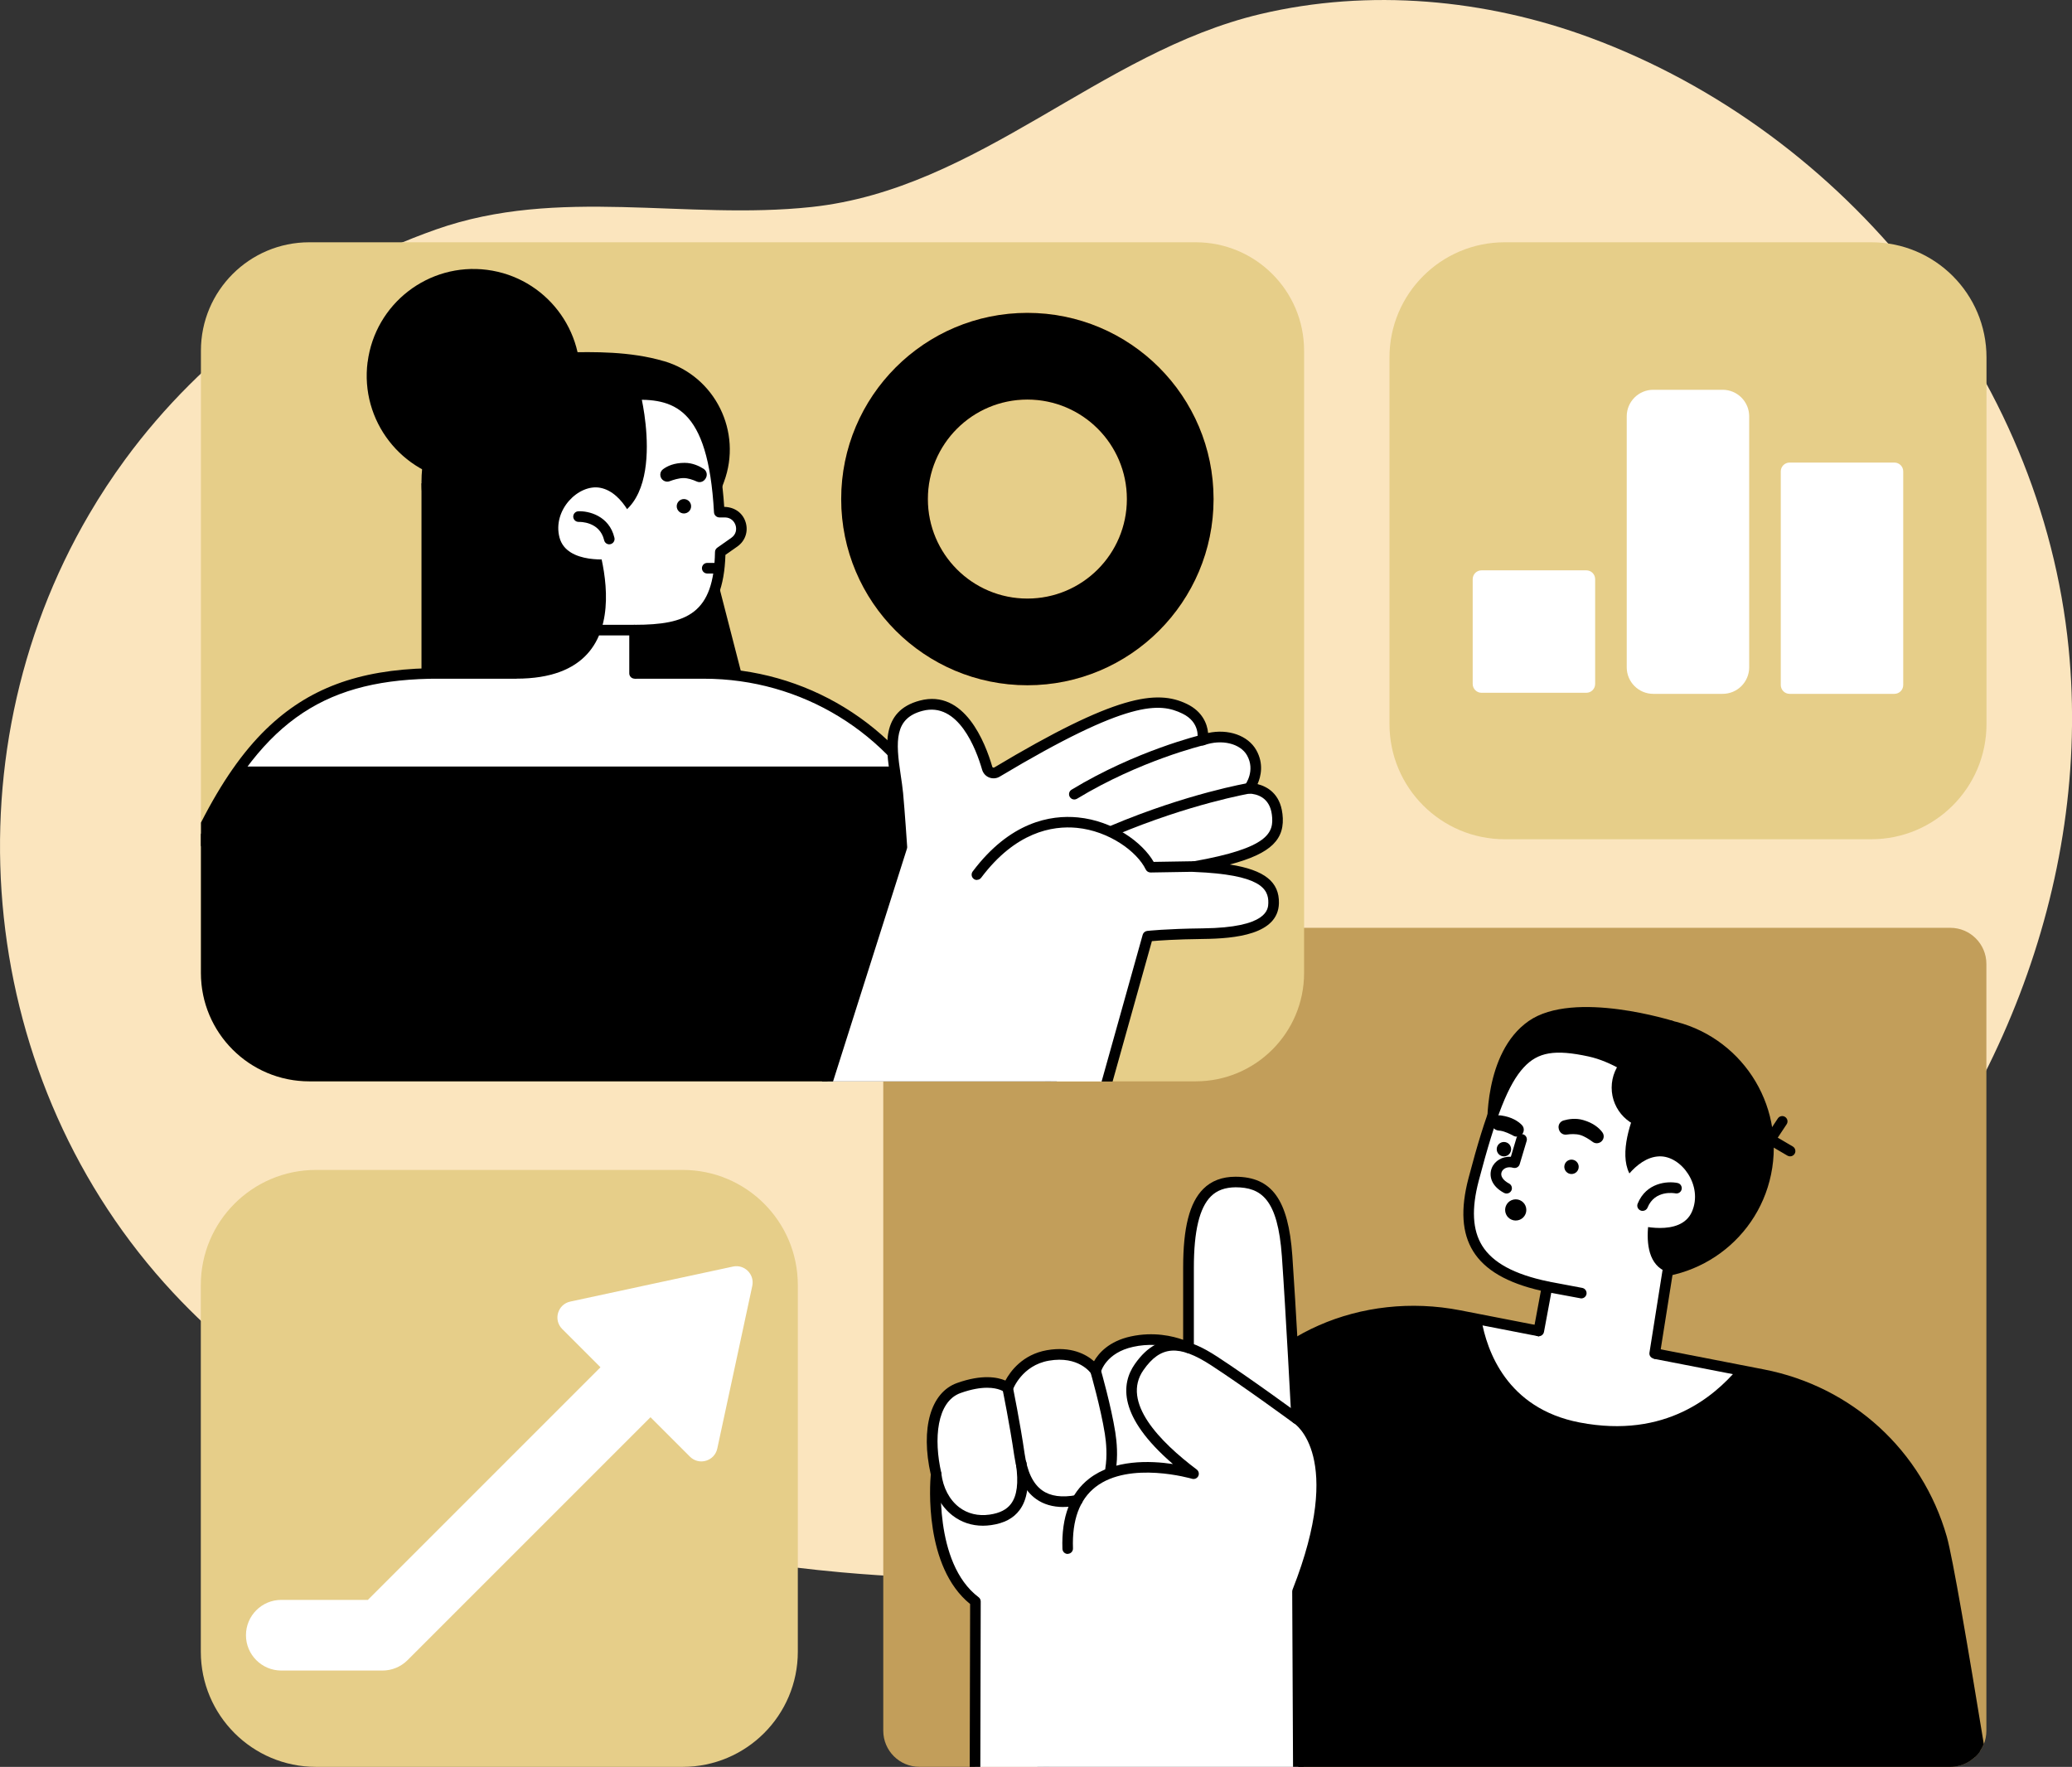 <?xml version="1.0" encoding="UTF-8"?>
<svg id="Layer_2" data-name="Layer 2" xmlns="http://www.w3.org/2000/svg" viewBox="0 0 371.25 316.58">
  <rect x="0" y="0" width="371.25" height="316.58" fill="#333333" stroke="none"/>
  <defs>
    <style>
      .cls-1 {
        fill: #ffab4d;
      }

      .cls-2 {
        fill: #fbe5be;
      }

      .cls-3 {
        fill: #fff;
      }

      .cls-4 {
        fill: #e6ce89;
      }

      .cls-5 {
        fill: #c29e5a;
      }
    </style>
  </defs>
  <g id="Layer_4" data-name="Layer 4">
    <g>
      <path class="cls-2" d="M150.72,281.72c-22.26-2.01-44.19-6.7-65.07-14.68-20.44-7.82-39.69-19.39-54.61-35.4C-3.96,194.09-9.9,136.27,15.98,92.13c1.98-3.38,4.14-6.67,6.46-9.83,13.88-18.9,33.6-33.4,55.7-41.19,21.97-7.75,44.67-1.6,67.26-4.02,30.01-3.22,51.6-27.73,80.4-34.56,19.52-4.63,40.38-2.71,59.12,4.22,45.77,16.95,80.85,60.27,85.72,109.33,4.21,42.49-13.36,84.86-42.79,115.14-5.21,5.36-10.78,10.35-16.68,14.94-17,13.25-36.73,23.2-57.82,27.92-33.22,7.45-68.32,10.73-102.63,7.64"/>
      <path class="cls-5" d="M164.73,166.24h184.71c3.57,0,6.47,2.9,6.47,6.47v137.39c0,3.58-2.9,6.47-6.47,6.47h-184.71c-3.57,0-6.47-2.9-6.47-6.47v-137.39c0-3.57,2.9-6.47,6.47-6.47"/>
      <path d="M300,183s-17.95-5.74-26.11-.05c-8.16,5.69-7.4,19.44-7.4,19.44l33.51-19.39Z"/>
      <path d="M349.45,316.58c2.17,0,4.09-1.08,5.26-2.72-2.76-16.92-5.76-34.63-6.8-38.29-4.29-15-16.7-26.28-32.01-29.26l-54.4-10.59c-16.49-3.21-34.3,3.52-42.07,18.41-1.65,3.16-19.01,36.52-32.51,62.45h162.54Z"/>
      <path class="cls-3" d="M265.44,236.48l45.79,8.91c-3.99,4.6-12.67,12.47-28.21,9.48-13.08-2.52-16.62-12.91-17.58-18.39"/>
      <path d="M317.54,209.26c-1.97,12.74-13.91,21.47-26.65,19.5-12.74-1.97-21.47-13.91-19.5-26.65,1.97-12.74,13.91-21.47,26.65-19.5,12.74,1.97,21.47,13.91,19.5,26.65"/>
      <path d="M316.07,245.37l-54.4-10.59c-17.76-3.46-35.48,4.32-43.09,18.91-1.65,3.16-19.21,36.89-32.74,62.89h2.14c13.47-25.88,30.66-58.89,32.28-62.02,7.22-13.85,24.1-21.22,41.05-17.92l54.4,10.59c15.09,2.94,27.07,13.89,31.28,28.59,1.05,3.67,4.12,21.83,6.91,38.97.67-.64,1.2-1.41,1.55-2.29-2.71-16.57-5.59-33.57-6.64-37.2-4.41-15.39-16.95-26.86-32.74-29.93"/>
      <path class="cls-3" d="M264.03,211.33c5.83-22.2,9.37-25.44,20.78-22.97,9.5,2.06,18.69,13.12,18.69,13.12l-4.14,22.8-3.19,20.14-20.47-4.6,1.47-9.29c-12.13-2.53-16-8.34-13.15-19.2"/>
      <path d="M296.48,243.47c-.67-.09-1.02-.58-.94-1.1l2.89-18.24,4.06-22.37c-1.6-1.83-9.72-10.7-17.88-12.47-6.01-1.3-9.04-.79-11.58,1.95-2.75,2.96-5.01,8.66-8.08,20.33-1.32,5.02-1.12,8.82.61,11.62,1.89,3.05,5.75,5.14,11.82,6.41.51.1.83.59.74,1.1l-1.48,7.95c-.1.51-.59.85-1.1.76-.52-.09-.85-.59-.76-1.1l1.31-7.05c-6.09-1.4-10.06-3.72-12.14-7.07-2.02-3.26-2.29-7.54-.83-13.1,3.15-12,5.54-17.93,8.52-21.14,3.47-3.74,7.86-3.71,13.38-2.51,9.7,2.1,18.84,12.98,19.22,13.44.18.22.25.5.2.78l-4.14,22.8-2.89,18.22c-.07.47-.48.8-.93.8"/>
      <path d="M295.53,193.79s-10.44,17.61,1.18,19.57c0,0-4.71,13.02,2.66,14.76l7.47-18.53-1.17-20.31-10.15,4.52Z"/>
      <path d="M282.84,209.32c-.14.7-.82,1.15-1.52,1.01-.7-.14-1.15-.82-1.01-1.52.14-.7.82-1.15,1.52-1.01.7.14,1.15.82,1.01,1.52"/>
      <path d="M270.73,206.16c-.14.7-.82,1.15-1.52,1.01-.7-.14-1.15-.82-1.01-1.52.14-.7.82-1.15,1.52-1.01.7.14,1.15.82,1.01,1.52"/>
      <path d="M283.33,232.65c-.18-.02-5.96-1.11-5.96-1.11-.52-.1-.85-.59-.76-1.11.1-.51.59-.85,1.11-.76l5.78,1.09c.51.1.85.59.76,1.11-.09.45-.48.77-.93.77"/>
      <path class="cls-3" d="M289.85,213.29s3-5.96,7.46-6.1c3.94-.13,7.88,5.25,5.84,9.92-2.04,4.66-9.92,2.33-9.92,2.33l-3.38-6.15Z"/>
      <path d="M294.3,216.96c-.12,0-.24-.02-.35-.07-.49-.2-.72-.75-.52-1.23,1.53-3.77,5.33-4.07,7.14-3.7.51.1.84.6.74,1.12-.1.51-.6.84-1.11.74-.16-.03-3.69-.68-5,2.55-.15.37-.5.59-.88.59"/>
      <path d="M288.77,194.88c0,4.1,3.32,7.42,7.42,7.42s7.42-3.32,7.42-7.42-3.32-7.42-7.42-7.42-7.42,3.32-7.42,7.42"/>
      <path d="M320.74,207.19c-.16,0-.33-.04-.48-.13l-3.55-2.08c-.22-.13-.39-.35-.44-.6-.06-.25-.01-.52.13-.74l2.14-3.24c.29-.44.88-.56,1.31-.27.44.29.56.88.27,1.31l-1.59,2.4,2.69,1.58c.45.27.6.85.34,1.3-.18.3-.49.47-.82.47"/>
      <path d="M286.64,204.72c.7-.34.93-1.22.46-1.84-.56-.76-1.59-1.66-3.41-2.19-1.36-.4-2.68-.18-3.54.07-.58.17-.96.72-.89,1.32.09.82.73,1.31,1.43,1.21.74-.11,1.69-.15,2.47.08.79.24,1.65.81,2.2,1.22.37.28.86.33,1.28.12"/>
      <path d="M268.99,199.87c-.08-.01-.16-.02-.24-.03-.75-.07-1.42.45-1.5,1.2-.09.81.51,1.47,1.3,1.53.1,0,.19.02.29.03.82.13,1.74.58,2.34.91.41.22.9.2,1.29-.05.64-.43.75-1.34.21-1.89-.66-.67-1.8-1.43-3.67-1.7"/>
      <path d="M269.93,213.85c-.15,0-.3-.04-.44-.11-2.43-1.29-2.71-3.21-2.2-4.46.53-1.32,1.91-2.09,3.42-2.02l1.01-3.38c.15-.5.68-.79,1.18-.64.5.15.79.68.64,1.18l-1.25,4.18c-.15.5-.67.78-1.17.64-1.04-.3-1.82.15-2.06.75-.28.7.23,1.49,1.33,2.07.46.24.64.82.4,1.28-.17.32-.5.51-.84.51"/>
      <path class="cls-3" d="M232.31,254.2s-1.01-19.42-1.7-29.16c-.69-9.8-3.47-13.23-9.23-13.25-6-.02-8.43,4.99-8.43,15.33v14.38s-4.4-2.37-10.15-1.1c-5.51,1.21-6.49,5.21-6.49,5.21,0,0-2.48-3.8-8.56-2.74-5.44.95-7.19,5.83-7.19,5.83,0,0-2.46-2.24-8.77,0-4.66,1.66-5.69,8.39-4.07,15.43,0,0-1.66,16.25,7.04,22.81l-.07,29.64h57.93l-.15-31.42c9.9-25.16-.15-30.96-.15-30.96"/>
      <path d="M233.23,253.69c-.16-3.01-1.06-19.92-1.68-28.72-.71-10.01-3.66-14.11-10.18-14.13-2.38,0-4.32.73-5.77,2.18-2.47,2.46-3.61,6.94-3.61,14.1v12.94c-1.83-.66-5.28-1.5-9.4-.6-3.88.85-5.73,2.98-6.57,4.44-1.36-1.19-4.06-2.74-8.43-1.98-4.39.77-6.58,3.82-7.45,5.44-1.38-.59-4.15-1.17-8.66.44-4.73,1.69-6.57,8.11-4.71,16.39-.16,1.8-1.2,16.53,7.05,23.21l-.07,29.18h1.9l.07-29.64c0-.3-.14-.58-.38-.76-8.17-6.17-6.68-21.8-6.66-21.96.01-.1,0-.21-.02-.31-1.39-6.02-.85-12.79,3.46-14.32,1.99-.71,3.56-.94,4.74-.94,2.14,0,3.06.74,3.07.75.23.21.56.29.86.22.31-.07.56-.3.67-.6.07-.18,1.66-4.38,6.46-5.22,5.34-.93,7.51,2.2,7.6,2.33.2.31.58.47.95.41.37-.06.67-.34.77-.7.04-.14.96-3.46,5.78-4.52,5.31-1.17,9.45.99,9.49,1.01.29.16.65.15.94-.02.29-.17.46-.48.46-.81v-14.38c0-6.54,1-10.71,3.05-12.76,1.1-1.1,2.56-1.61,4.43-1.63,4.58.02,7.56,2.09,8.29,12.37.68,9.61,1.69,28.95,1.7,29.14.02.31.2.6.47.77.09.06,9.17,5.87-.25,29.79-.04.11-.07.23-.07.35l.15,31.42h1.9l-.15-31.24c8.89-22.72,1.78-30.12-.18-31.65"/>
      <path d="M191.31,278.43c-.51,0-.93-.4-.95-.92-.2-5.73,1.42-9.97,4.8-12.58,4.45-3.44,10.89-3.23,15-2.61-9.89-8.51-9.29-14.38-6.83-17.91,4.63-6.62,10.04-4.4,14.72-1.36,5.86,3.81,14.73,10.32,14.81,10.38.42.31.51.9.2,1.32-.31.42-.9.51-1.32.2-.09-.07-8.91-6.54-14.73-10.32-5.78-3.76-9.07-3.53-12.13.85-4.03,5.76,2.97,12.87,9.54,17.82.37.28.48.78.28,1.18-.21.41-.68.61-1.12.48-.11-.03-11.16-3.26-17.27,1.46-2.88,2.22-4.24,5.93-4.06,11.01.02.52-.39.96-.91.98h-.03"/>
      <path d="M198.98,264.23c-.68-.1-1.02-.59-.94-1.11.38-2.28.17-4.64-.08-6.22-.73-4.61-2.55-10.97-2.57-11.03-.15-.51.15-1.03.65-1.17.51-.14,1.03.15,1.17.65.08.27,1.87,6.54,2.62,11.26.27,1.72.51,4.3.08,6.83-.08.46-.48.79-.93.79"/>
      <path d="M190.55,270.02c-1.93,0-3.57-.48-4.9-1.43-2.1-1.49-3.39-4.08-3.94-7.89-.76-5.26-2.07-11.75-2.09-11.81-.1-.51.23-1.01.74-1.12.51-.1,1.01.23,1.12.74.01.07,1.34,6.61,2.1,11.92.47,3.27,1.51,5.44,3.16,6.61,1.47,1.05,3.53,1.33,6.12.84.52-.1,1.01.24,1.11.75.1.52-.24,1.01-.75,1.11-.94.18-1.83.27-2.67.27"/>
      <path d="M176.11,273.37c-2,0-3.85-.61-5.4-1.8-2.14-1.64-3.54-4.24-3.93-7.33-.06-.52.3-.99.82-1.06.52-.06.99.3,1.06.82.32,2.58,1.46,4.73,3.19,6.06,1.52,1.16,3.4,1.61,5.46,1.32,1.8-.26,3.06-.89,3.84-1.94,1.08-1.45,1.37-3.75.89-7.05-.07-.52.28-1,.8-1.08.52-.08,1,.28,1.08.8.56,3.82.16,6.59-1.24,8.46-1.1,1.48-2.77,2.36-5.09,2.69-.5.07-.99.11-1.47.11"/>
      <path d="M269.72,217.17c.21,1.03,1.21,1.69,2.24,1.48,1.03-.21,1.69-1.21,1.48-2.24-.21-1.03-1.21-1.69-2.24-1.48-1.03.21-1.69,1.21-1.48,2.24"/>
      <path class="cls-4" d="M55.42,43.41h158.82c10.72,0,19.42,8.69,19.42,19.42v111.5c0,10.72-8.69,19.42-19.42,19.42H55.42c-10.72,0-19.42-8.69-19.42-19.42V62.83c0-10.72,8.69-19.42,19.42-19.42"/>
      <path class="cls-1" d="M184.08,107.25c-9.85,0-17.83-7.98-17.83-17.83s7.98-17.83,17.83-17.83,17.83,7.98,17.83,17.83-7.98,17.83-17.83,17.83M184.08,56.06c-18.43,0-33.36,14.94-33.36,33.36s14.94,33.36,33.36,33.36,33.36-14.94,33.36-33.36-14.94-33.36-33.36-33.36"/>
      <path d="M184.08,107.25c-9.85,0-17.83-7.98-17.83-17.83s7.98-17.83,17.83-17.83,17.83,7.98,17.83,17.83-7.98,17.83-17.83,17.83M184.08,56.06c-18.43,0-33.36,14.94-33.36,33.36s14.94,33.36,33.36,33.36,33.36-14.94,33.36-33.36-14.94-33.36-33.36-33.36"/>
      <path class="cls-4" d="M269.6,150.37h65.69c11.4,0,20.64-9.24,20.64-20.64v-65.69c0-11.4-9.24-20.63-20.64-20.63h-65.69c-11.4,0-20.64,9.24-20.64,20.63v65.69c0,11.4,9.24,20.64,20.64,20.64"/>
      <path class="cls-3" d="M284.23,124.13h-18.78c-.87,0-1.58-.71-1.58-1.58v-18.78c0-.87.71-1.58,1.58-1.58h18.78c.88,0,1.58.71,1.58,1.58v18.78c0,.87-.71,1.58-1.58,1.58"/>
      <path class="cls-3" d="M296.22,124.32h12.44c2.62,0,4.75-2.13,4.75-4.75v-44.98c0-2.62-2.13-4.75-4.75-4.75h-12.44c-2.62,0-4.75,2.13-4.75,4.75v44.98c0,2.62,2.13,4.75,4.75,4.75"/>
      <path class="cls-3" d="M339.43,124.32h-18.78c-.87,0-1.58-.71-1.58-1.58v-38.28c0-.87.71-1.58,1.58-1.58h18.78c.87,0,1.58.71,1.58,1.58v38.28c0,.87-.71,1.58-1.58,1.58"/>
    </g>
    <polygon points="75.52 86.59 75.52 128.21 102.65 128.21 102.65 86.94 75.52 86.59"/>
    <g>
      <path d="M118.98,64.72c-6.1-1.81-12.74-1.67-17.47-1.58l.1,1.9,4.68,19.6v41.61h28l-7.94-30.83,3.37-9.08c3.33-8.96-1.58-18.92-10.74-21.63"/>
      <path d="M75.52,86.34c0,12.9,10.45,23.35,23.35,23.35s23.35-10.45,23.35-23.35-10.45-23.35-23.35-23.35-23.35,10.45-23.35,23.35"/>
      <path d="M168.17,146.36c-8.08-15.78-24.31-25.71-42.04-25.7h-48.2c-.36,0-.73,0-1.09.02-19.86.46-30.99,8.7-40.84,28.79v24.86c0,10.72,8.69,19.42,19.42,19.42h132.92l-20.17-47.39Z"/>
      <path class="cls-3" d="M162.15,137.34H43.16c8.33-11.38,18.43-16.32,33.69-16.67.36,0,.73-.01,1.09-.01h48.2c14.05,0,27.16,6.24,36.02,16.68"/>
      <path d="M126.13,119.71h-48.2c-.37,0-.74.01-1.11.02-12.66.29-21.64,3.65-29.11,10.89-4.17,4.04-7.97,9.46-11.7,16.77v4.29c10.34-21.96,21.44-29.61,40.86-30.06.36,0,.71-.01,1.07-.01,0,0,48.2,0,48.2,0,17.44,0,33.22,9.64,41.18,25.16l20,46.98h2.06c-8.42-19.78-20.34-47.78-20.35-47.82-8.28-16.17-24.71-26.22-42.89-26.22"/>
      <path class="cls-3" d="M113,70.7c8.81-.32,14.84,2.23,15.89,21.05h1.04c2.87.05,4.01,3.74,1.66,5.39l-2.53,1.78c-.2,11.28-5.13,13.98-15.35,13.98v9.8h-21.19v-41.9s10.77-9.75,20.48-10.1"/>
      <path d="M113.7,121.6c-.52,0-.95-.42-.95-.95v-7.75c0-.52.42-.95.95-.95,9.4,0,14.21-2.02,14.41-13.05,0-.3.15-.58.4-.76l2.53-1.78c.88-.62.97-1.56.76-2.23-.21-.68-.82-1.4-1.89-1.42h-1.04c-.5-.02-.91-.41-.94-.91-1.06-19.1-7.38-20.43-14.91-20.15-8.35.3-17.75,8.03-19.57,9.59v38.56c0,.52-.43.95-.95.95s-.95-.43-.95-.95v-38.99c0-.27.11-.52.31-.7.45-.41,11.14-9.99,21.08-10.35,9.73-.35,15.63,3.01,16.82,21.06,1.88.03,3.33,1.1,3.84,2.75.51,1.65-.07,3.35-1.48,4.35l-2.14,1.5c-.36,11.61-6.12,14.26-15.34,14.43v6.81c0,.52-.42.95-.95.95"/>
      <path d="M114.79,70.68s5.75,22.9-9,22.9c0,0,11.83,28.02-13.28,28.02l-9.64-28.51,15.78-24.68,16.14,2.27Z"/>
      <path d="M121.25,90.71c0,.71.58,1.29,1.29,1.29s1.29-.58,1.29-1.29-.58-1.29-1.29-1.29-1.29.58-1.29,1.29"/>
      <path d="M113.7,113.85h-6.22c-.52,0-.95-.42-.95-.95s.42-.95.95-.95h6.22c.52,0,.95.43.95.95s-.42.95-.95.95"/>
      <path d="M118.72,85.98c-.57-.52-.55-1.43.07-1.9.76-.57,1.99-1.15,3.88-1.15,1.42,0,2.62.58,3.38,1.06.51.32.72.96.49,1.52-.31.77-1.07,1.06-1.71.76-.69-.31-1.58-.62-2.39-.61-.83.01-1.81.32-2.45.56-.43.16-.92.07-1.26-.24"/>
      <path class="cls-3" d="M113.98,94.57s-2.05-6.34-6.44-7.17c-3.88-.73-8.59,3.98-7.29,8.91,1.3,4.92,9.45,3.83,9.45,3.83l4.28-5.56Z"/>
      <path d="M109.17,97.53c-.43,0-.82-.29-.92-.73-.8-3.4-4.4-3.29-4.55-3.29-.52.02-.96-.38-.99-.91-.02-.52.38-.96.9-.99,1.84-.09,5.55.79,6.48,4.75.12.51-.2,1.02-.71,1.14-.07.02-.15.03-.22.03"/>
      <path class="cls-3" d="M228.82,145.87c-.45-3.77-3.28-4.58-5-4.65,0,0,2.31-3.02.44-6.35-1.45-2.59-5.29-3.54-8.81-2.27,0,0,.79-3.68-3.2-5.61-4.74-2.3-11.22-2.08-33.63,11.33-.67.4-1.54.06-1.76-.68-1.09-3.76-4.57-13.12-11.84-11.2-7.53,1.99-4.74,9.77-4.17,15.74.29,3.1.73,9.58.73,9.58l-13.33,42h50.1l7.28-26.03s3.13-.38,9.9-.45c8.44-.09,12.56-1.79,12.65-5.46.09-3.54-2.37-6.07-14.22-6.54,13.46-2.37,15.36-5.22,14.86-9.39"/>
      <path d="M229.77,145.76c-.43-3.59-2.76-4.84-4.45-5.27.6-1.36,1.15-3.64-.22-6.08-1.49-2.65-5.05-3.86-8.64-3.08-.15-1.66-1.04-3.86-3.78-5.19-5.43-2.64-12.83-1.62-34.53,11.37-.09.05-.18.03-.22.02-.05-.02-.11-.06-.14-.15-1.24-4.27-4.98-13.97-12.99-11.85-7.07,1.87-6.08,8.38-5.29,13.61.17,1.1.32,2.14.42,3.14.26,2.77.64,8.31.71,9.38l-13.37,42.11h1.99l13.24-41.71c.04-.11.05-.23.04-.35,0-.07-.44-6.53-.73-9.61-.1-1.05-.27-2.16-.43-3.24-.92-6.08-1.14-10.16,3.9-11.49,6.4-1.69,9.61,6.81,10.69,10.55.19.64.65,1.15,1.27,1.39.62.24,1.31.19,1.89-.16,23.15-13.85,28.69-13.24,32.73-11.29,3.23,1.57,2.71,4.44,2.68,4.56-.07.34.04.69.3.91.26.23.62.29.94.18,3.09-1.11,6.46-.3,7.66,1.84,1.53,2.73-.29,5.21-.37,5.31-.21.28-.26.66-.1.98.15.32.46.53.82.55,1.37.06,3.71.63,4.1,3.81.38,3.14-.42,5.93-14.08,8.34-.48.08-.82.51-.78,1,.03.48.42.86.91.89,11.81.47,13.38,2.96,13.31,5.57-.03,1.09-.11,4.41-11.71,4.54-6.74.08-9.87.45-10,.46-.38.05-.7.32-.8.69l-7.36,26.29h1.97l7.04-25.15c1.21-.11,4.22-.33,9.17-.39,5.77-.06,13.45-.8,13.59-6.39.09-3.81-2.53-5.97-8.8-6.95,7.5-1.98,9.98-4.57,9.43-9.11"/>
      <path d="M175.04,157.67c-.2,0-.4-.06-.57-.19-.42-.32-.5-.91-.19-1.33,6.67-8.88,13.93-10.17,18.85-9.69,6.32.61,11.56,4.46,13.58,7.97l7.24-.12c.51-.02.96.41.96.93,0,.52-.41.96-.93.96l-7.82.13c-.36,0-.71-.2-.87-.54-1.56-3.23-6.6-6.9-12.34-7.46-4.44-.43-11.01.77-17.15,8.94-.19.25-.47.38-.76.38"/>
      <path d="M199.49,149.73c-.37,0-.72-.22-.87-.58-.2-.48.02-1.04.51-1.24,13.6-5.73,24.44-7.6,24.55-7.61.52-.09,1.01.26,1.09.78.09.52-.26,1.01-.78,1.09-.11.02-10.74,1.85-24.13,7.49-.12.05-.24.07-.37.07"/>
      <path d="M192.49,143.25c-.32,0-.63-.16-.81-.46-.27-.45-.13-1.03.32-1.3,11.56-7.01,23.13-9.79,23.24-9.82.51-.12,1.02.2,1.14.71.12.51-.2,1.02-.71,1.14-.11.03-11.4,2.74-22.69,9.59-.15.09-.32.14-.49.14"/>
      <path d="M65.86,64.88c-1.34,10.47,6.05,20.05,16.53,21.4,10.47,1.34,20.05-6.05,21.4-16.53,1.35-10.47-6.05-20.05-16.52-21.4-10.47-1.34-20.05,6.05-21.4,16.53"/>
      <path d="M128.81,102.76h-2.09c-.52,0-.95-.42-.95-.95s.42-.95.95-.95h2.09c.52,0,.95.43.95.95s-.42.95-.95.95"/>
      <path class="cls-4" d="M56.62,316.58h65.69c11.4,0,20.64-9.24,20.64-20.64v-65.69c0-11.4-9.24-20.63-20.64-20.63H56.62c-11.4,0-20.64,9.24-20.64,20.63v65.69c0,11.4,9.24,20.64,20.64,20.64"/>
      <path class="cls-3" d="M131.32,226.94l-14.98,3.22-14.16,3.05c-2.26.49-3.08,3.28-1.45,4.91l6.86,6.86-41.68,41.68h-15.51c-3.5,0-6.33,2.84-6.33,6.33s2.84,6.33,6.33,6.33h18.14c1.68,0,3.29-.67,4.48-1.86l43.53-43.53,7.06,7.06c1.63,1.64,4.43.81,4.91-1.45l3.05-14.16,3.22-14.98c.44-2.07-1.4-3.91-3.46-3.46"/>
    </g>
  </g>
</svg>